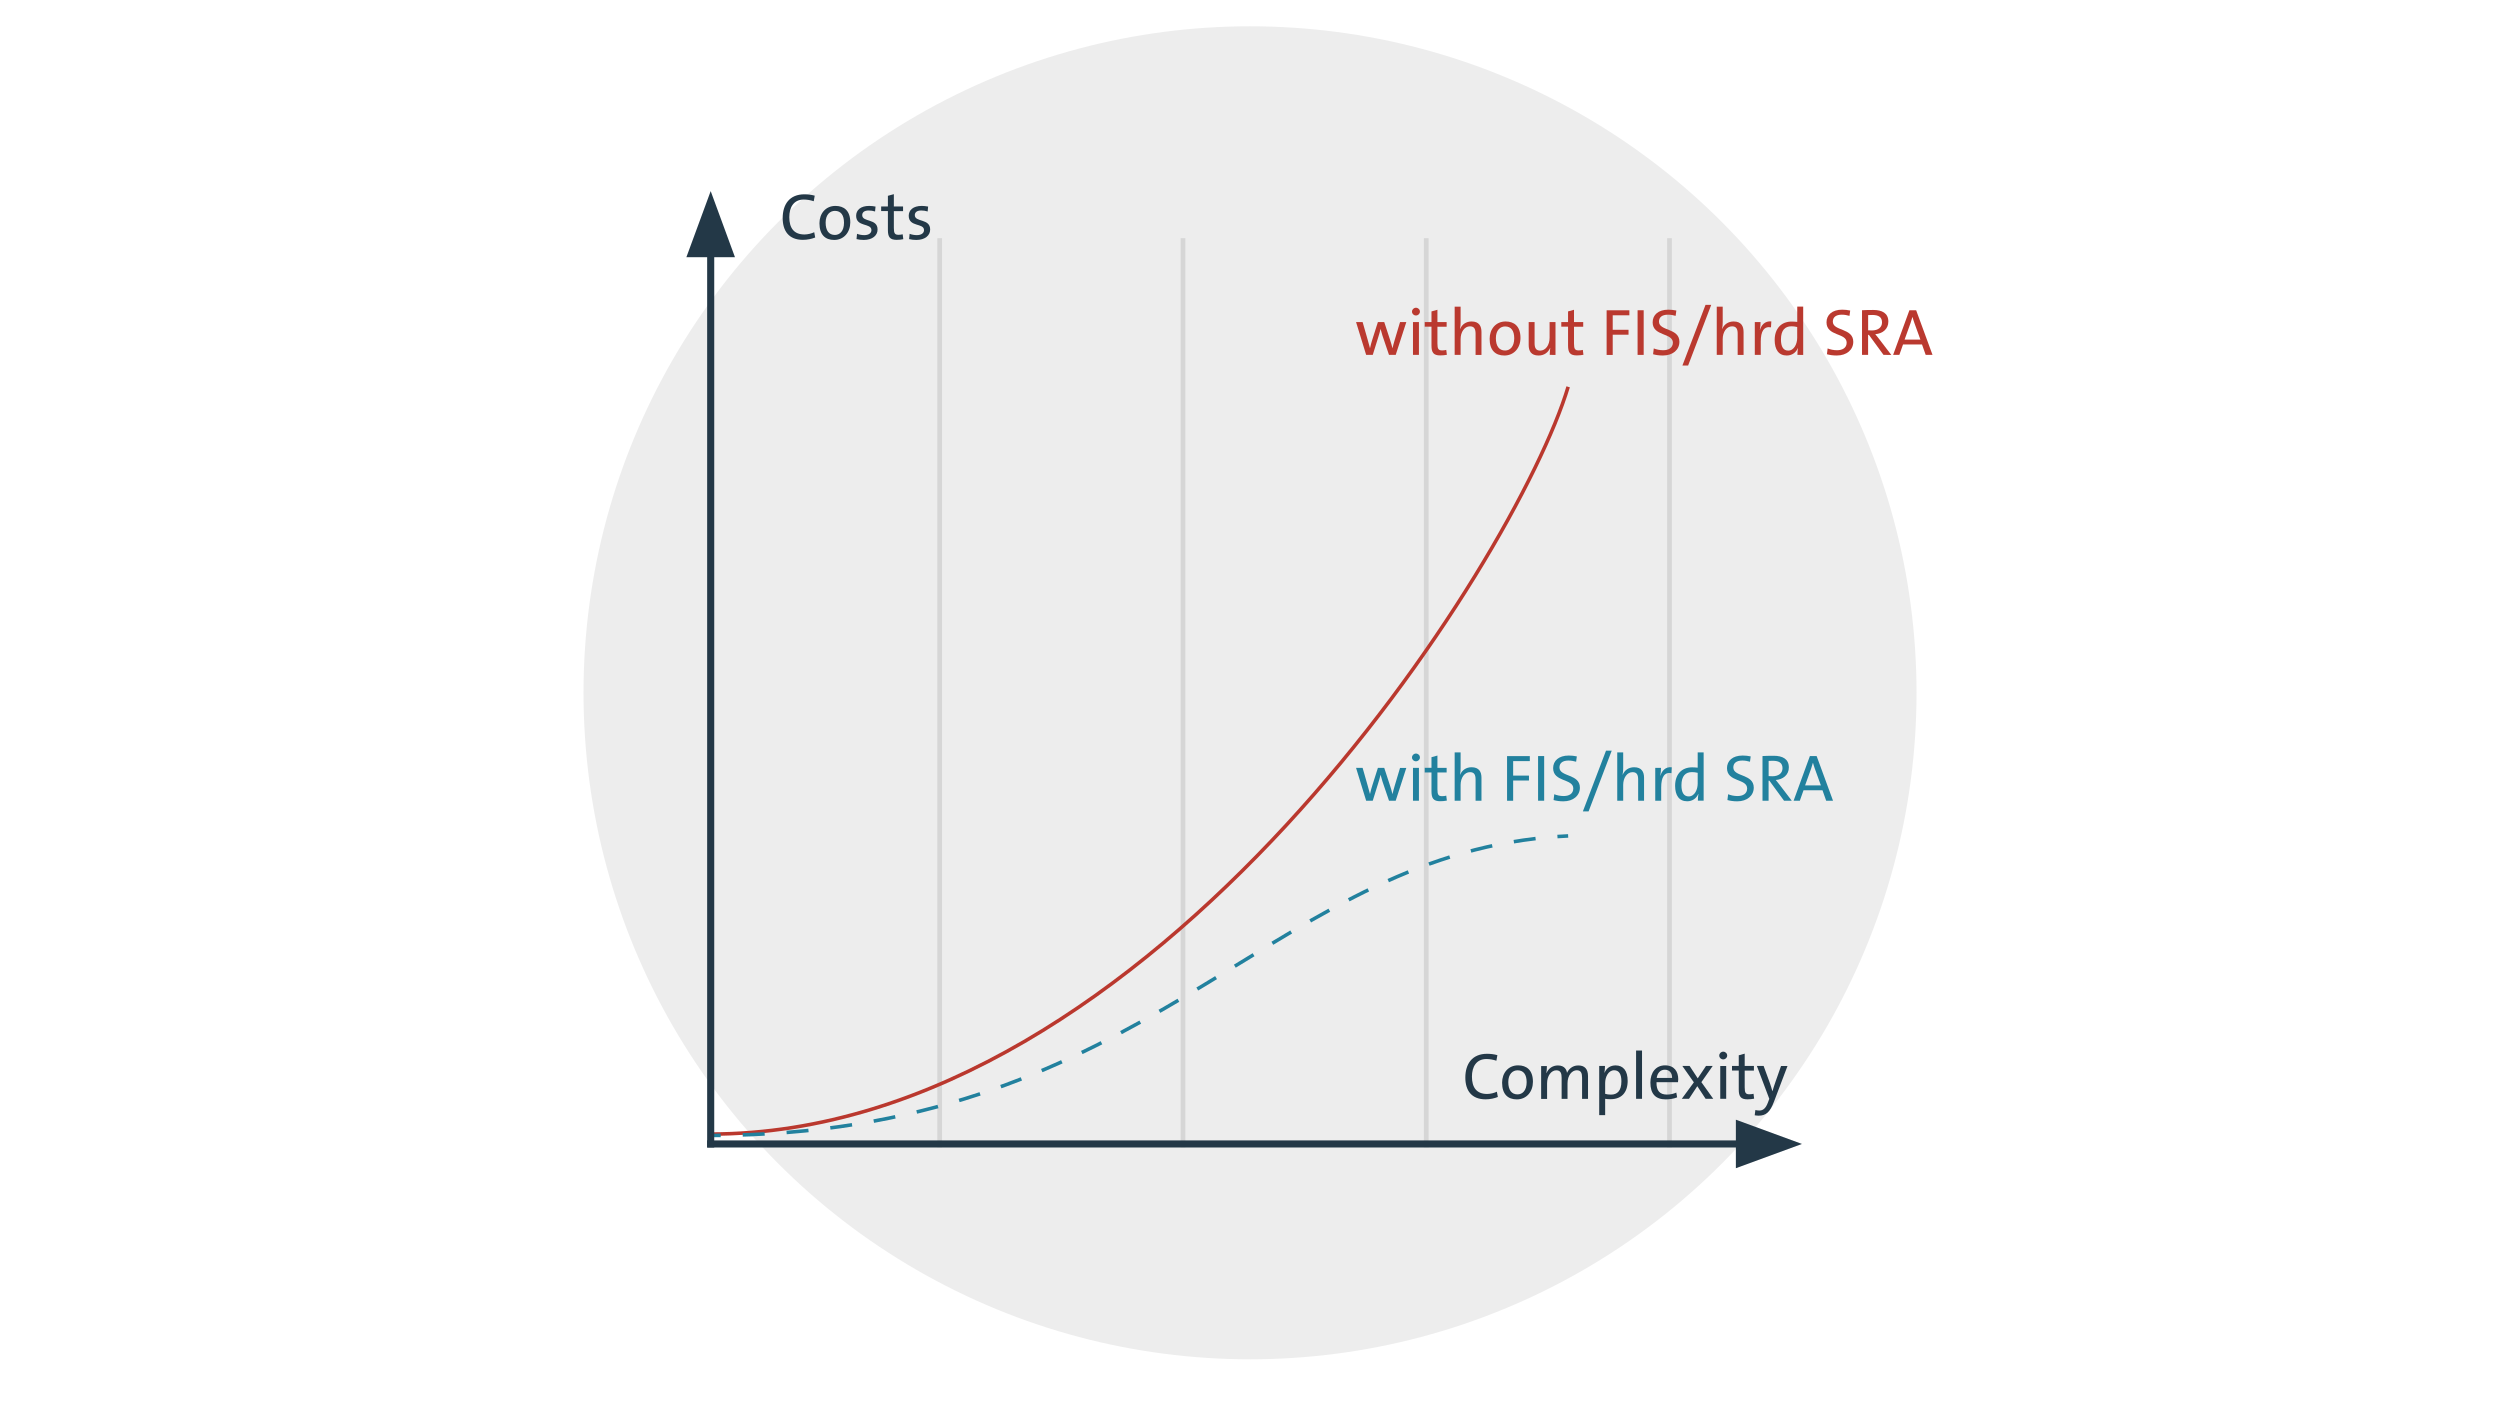 <svg enable-background="new 0 0 529.59 298.98" viewBox="0 0 529.59 298.98" xmlns="http://www.w3.org/2000/svg"><circle cx="264.8" cy="146.76" fill="#ededed" r="141.19"/><path d="m199.06 50.46v192.61" fill="none" opacity=".1" stroke="#000" stroke-miterlimit="10"/><path d="m302.13 50.46v192.61" fill="none" opacity=".1" stroke="#000" stroke-miterlimit="10"/><path d="m250.6 50.46v192.61" fill="none" opacity=".1" stroke="#000" stroke-miterlimit="10"/><path d="m353.66 50.46v192.61" fill="none" opacity=".1" stroke="#000" stroke-miterlimit="10"/><path d="m332.19 81.94c-10.92 36.51-87.66 158.3-181.8 158.3" fill="none" stroke="#ba382e" stroke-miterlimit="10" stroke-width=".758"/><path d="m332.19 177.08c-.76.04-1.52.08-2.27.13" fill="none" stroke="#22819e" stroke-miterlimit="10" stroke-width=".758"/><path d="m325.29 177.64c-57.03 6.7-83.36 60.98-170.29 62.84" fill="none" stroke="#22819e" stroke-dasharray="4.655 4.655" stroke-miterlimit="10" stroke-width=".758"/><path d="m152.67 240.52c-.75.01-1.51.01-2.27.01" fill="none" stroke="#22819e" stroke-miterlimit="10" stroke-width=".758"/><path d="m149.8 45.48h1.5v197.6h-1.5z" fill="#233847"/><path d="m149.8 241.58h224.85v1.5h-224.85z" fill="#233847"/><path d="m150.55 40.48 5.14 14h-10.29z" fill="#233847"/><path d="m381.72 242.33-14 5.14v-10.28z" fill="#233847"/><path d="m157.91 40.48h47.1v20.77h-47.1z" fill="none"/><path d="m170.1 50.81c-3.04 0-4.3-1.93-4.3-4.61 0-2.89 1.43-5.04 4.62-5.04.73 0 1.5.1 2.17.29l-.21 1.18c-.66-.22-1.39-.36-2.1-.36-2.16 0-3.08 1.65-3.08 3.73 0 2.33 1.01 3.67 3.21 3.67.69 0 1.51-.2 2.07-.48l.21 1.12c-.71.29-1.64.5-2.59.5z" fill="#233847"/><path d="m176.71 50.83c-1.89 0-3.12-1.09-3.12-3.54 0-2.04 1.29-3.67 3.39-3.67 1.78 0 3.14.98 3.14 3.49-.01 2.09-1.35 3.72-3.41 3.72zm.15-6.16c-1.01 0-1.96.77-1.96 2.49 0 1.68.69 2.61 1.96 2.61 1.04 0 1.93-.81 1.93-2.59 0-1.59-.64-2.51-1.93-2.51z" fill="#233847"/><path d="m182.98 50.83c-.53 0-1.11-.06-1.54-.18l.11-1.12c.45.18 1.02.28 1.54.28.9 0 1.51-.41 1.51-1.06 0-1.57-3.24-.59-3.24-3.04 0-1.19.92-2.09 2.77-2.09.42 0 .92.06 1.34.14l-.1 1.04c-.41-.14-.9-.21-1.36-.21-.92 0-1.36.39-1.36.99 0 1.54 3.25.66 3.25 3.03.02 1.27-1.1 2.22-2.92 2.22z" fill="#233847"/><path d="m189.95 50.81c-1.43 0-1.86-.59-1.86-2.09v-4.01h-1.43v-.98h1.43v-2.25l1.26-.35v2.61h1.95v.98h-1.95v3.56c0 1.15.21 1.46.99 1.46.32 0 .63-.04.88-.11l.13 1.04c-.41.09-.95.14-1.4.14z" fill="#233847"/><path d="m194.12 50.83c-.53 0-1.11-.06-1.54-.18l.11-1.12c.45.18 1.02.28 1.54.28.9 0 1.51-.41 1.51-1.06 0-1.57-3.24-.59-3.24-3.04 0-1.19.92-2.09 2.77-2.09.42 0 .92.06 1.34.14l-.1 1.04c-.41-.14-.9-.21-1.36-.21-.92 0-1.36.39-1.36.99 0 1.54 3.25.66 3.25 3.03.02 1.27-1.1 2.22-2.92 2.22z" fill="#233847"/><path d="m304.82 222.55h78.9v10.38h-78.9z" fill="none"/><path d="m314.71 232.88c-3.04 0-4.3-1.93-4.3-4.61 0-2.88 1.43-5.04 4.62-5.04.73 0 1.5.1 2.17.29l-.21 1.18c-.66-.22-1.39-.36-2.1-.36-2.16 0-3.08 1.65-3.08 3.73 0 2.33 1.01 3.67 3.21 3.67.69 0 1.51-.2 2.07-.48l.21 1.12c-.71.29-1.64.5-2.59.5z" fill="#233847"/><path d="m321.32 232.89c-1.89 0-3.12-1.09-3.12-3.54 0-2.04 1.29-3.67 3.39-3.67 1.78 0 3.14.98 3.14 3.49-.01 2.1-1.35 3.72-3.41 3.72zm.15-6.16c-1.01 0-1.96.77-1.96 2.49 0 1.68.69 2.61 1.96 2.61 1.04 0 1.93-.81 1.93-2.59 0-1.59-.64-2.51-1.93-2.51z" fill="#233847"/><path d="m335.14 232.77v-4.47c0-.95-.22-1.58-1.13-1.58-.99 0-1.95 1.05-1.95 2.75v3.31h-1.25v-4.47c0-.88-.18-1.58-1.13-1.58-1.06 0-1.95 1.15-1.95 2.75v3.31h-1.26v-6.96h1.22c0 .42-.03 1.05-.11 1.47l.03.01c.41-.98 1.3-1.61 2.42-1.61 1.47 0 1.86 1.01 1.92 1.58.29-.66 1.04-1.58 2.38-1.58 1.32 0 2.07.7 2.07 2.28v4.8h-1.26z" fill="#233847"/><path d="m341.21 232.85c-.43 0-.77-.01-1.18-.08v3.46h-1.26v-10.42h1.22c0 .39-.03 1.02-.11 1.42l.03.01c.39-.97 1.23-1.55 2.34-1.55 1.62 0 2.55 1.15 2.55 3.28 0 2.47-1.33 3.88-3.59 3.88zm.73-6.13c-1.26 0-1.91 1.47-1.91 2.69v2.3c.36.11.76.17 1.23.17 1.33 0 2.21-.8 2.21-2.8.01-1.51-.48-2.36-1.53-2.36z" fill="#233847"/><path d="m346.58 232.77v-10.23h1.26v10.23z" fill="#233847"/><path d="m355.46 229.25h-4.55c-.06 1.82.71 2.62 2.2 2.62.67 0 1.37-.14 1.99-.42l.18 1.01c-.7.28-1.54.43-2.41.43-2.12 0-3.26-1.12-3.26-3.57 0-2.09 1.13-3.64 3.11-3.64 1.96 0 2.79 1.33 2.79 2.93 0 .17-.02.36-.05.64zm-2.8-2.65c-.91 0-1.57.69-1.71 1.75h3.26c.03-1.06-.57-1.75-1.55-1.75z" fill="#233847"/><path d="m361.31 232.77-1.76-2.68-1.76 2.68h-1.53l2.56-3.49-2.44-3.47h1.54l1.72 2.62 1.75-2.62h1.42l-2.4 3.43 2.52 3.53z" fill="#233847"/><path d="m365.04 224.42c-.46 0-.84-.35-.84-.81s.38-.83.84-.83.84.36.84.83c0 .45-.38.81-.84.81zm-.63 8.35v-6.96h1.26v6.96z" fill="#233847"/><path d="m370.19 232.88c-1.43 0-1.86-.59-1.86-2.09v-4.01h-1.43v-.98h1.43v-2.25l1.26-.35v2.61h1.95v.98h-1.95v3.56c0 1.15.21 1.46.99 1.46.32 0 .63-.04.88-.11l.13 1.04c-.41.08-.95.14-1.4.14z" fill="#233847"/><path d="m375.8 233.36c-.84 2.24-1.72 2.98-3.28 2.98-.25 0-.59-.04-.81-.08l.14-1.12c.22.07.57.11.84.11.71 0 1.33-.35 1.83-1.72l.28-.76-2.63-6.96h1.43l1.32 3.61c.22.63.38 1.18.53 1.72h.03c.13-.49.42-1.37.69-2.14l1.12-3.19h1.37z" fill="#233847"/><path d="m287.03 159.4h201.9v21.91h-201.9z" fill="none"/><path d="m295.66 169.62h-1.42l-1.39-4.1c-.14-.43-.27-.9-.39-1.39h-.01c-.14.62-.31 1.16-.49 1.75l-1.16 3.74h-1.4l-2.14-6.96h1.39l1.06 3.71c.18.64.36 1.27.5 1.82h.01c.14-.62.29-1.22.48-1.79l1.19-3.74h1.34l1.21 3.7c.28.87.41 1.32.53 1.85h.01c.14-.59.27-1.09.48-1.79l1.12-3.75h1.33z" fill="#22819e"/><path d="m299.95 161.27c-.46 0-.84-.35-.84-.81s.38-.83.84-.83.84.36.84.83c0 .45-.38.81-.84.81zm-.63 8.35v-6.96h1.26v6.96z" fill="#22819e"/><path d="m305.1 169.73c-1.43 0-1.86-.59-1.86-2.09v-4.01h-1.43v-.98h1.43v-2.25l1.26-.35v2.61h1.95v.98h-1.95v3.56c0 1.15.21 1.46.99 1.46.32 0 .63-.04.88-.11l.13 1.04c-.4.09-.95.14-1.4.14z" fill="#22819e"/><path d="m312.58 169.62v-4.48c0-1-.27-1.57-1.19-1.57-1.15 0-1.98 1.18-1.98 2.72v3.33h-1.26v-10.23h1.26v3.31c0 .45-.03 1.02-.13 1.39l.03.01c.41-.95 1.26-1.57 2.42-1.57 1.6 0 2.1.99 2.1 2.23v4.86z" fill="#22819e"/><path d="m320.54 161.23v3.07h3.35v1.04h-3.35v4.29h-1.29v-9.46h4.82v1.06z" fill="#22819e"/><path d="m325.82 169.62v-9.46h1.29v9.46z" fill="#22819e"/><path d="m331.17 169.75c-.77 0-1.48-.1-2.07-.27l.15-1.23c.6.24 1.29.38 1.99.38 1.09 0 2.04-.45 2.04-1.61 0-2.13-4.27-1.29-4.27-4.3 0-1.55 1.18-2.67 3.31-2.67.55 0 1.18.06 1.71.18l-.15 1.13c-.5-.15-1.08-.25-1.62-.25-1.29 0-1.91.57-1.91 1.47 0 2.04 4.33 1.3 4.33 4.27-.01 1.69-1.4 2.9-3.51 2.9z" fill="#22819e"/><path d="m336.52 171.88h-1.21l4.9-12.86h1.21z" fill="#22819e"/><path d="m347.02 169.62v-4.48c0-1-.27-1.57-1.19-1.57-1.15 0-1.98 1.18-1.98 2.72v3.33h-1.26v-10.23h1.26v3.31c0 .45-.03 1.02-.13 1.39l.03.01c.41-.95 1.26-1.57 2.42-1.57 1.6 0 2.1.99 2.1 2.23v4.86z" fill="#22819e"/><path d="m354.07 163.78c-1.47-.27-2.17.81-2.17 3.04v2.8h-1.26v-6.96h1.22c0 .43-.04 1.08-.15 1.65h.03c.29-.97 1.01-1.92 2.4-1.78z" fill="#22819e"/><path d="m359.67 169.62c0-.39.03-1.01.11-1.42l-.03-.01c-.39.94-1.25 1.55-2.34 1.55-1.71 0-2.56-1.25-2.56-3.28 0-2.44 1.4-3.91 3.6-3.91.38 0 .76.03 1.18.07v-3.24h1.26v10.23h-1.22zm-.04-5.91c-.42-.11-.84-.15-1.23-.15-1.33 0-2.21.8-2.21 2.8 0 1.5.49 2.35 1.54 2.35 1.26 0 1.9-1.47 1.9-2.69z" fill="#22819e"/><path d="m368 169.75c-.77 0-1.48-.1-2.07-.27l.15-1.23c.6.24 1.29.38 1.99.38 1.09 0 2.04-.45 2.04-1.61 0-2.13-4.27-1.29-4.27-4.3 0-1.55 1.18-2.67 3.31-2.67.55 0 1.18.06 1.71.18l-.15 1.13c-.5-.15-1.08-.25-1.62-.25-1.29 0-1.91.57-1.91 1.47 0 2.04 4.33 1.3 4.33 4.27-.01 1.69-1.39 2.9-3.51 2.9z" fill="#22819e"/><path d="m377.92 169.62-3.1-4.24h-.17v4.24h-1.29v-9.46c.64-.04 1.33-.06 2.37-.06 1.86 0 3.21.66 3.21 2.47 0 1.61-1.27 2.55-2.77 2.66.27.34.57.69.81 1.01l2.58 3.38zm-2.41-8.46c-.32 0-.6.01-.85.03v3.22c.14.01.42.03.8.03 1.36 0 2.14-.69 2.14-1.7-.01-1.13-.72-1.58-2.09-1.58z" fill="#22819e"/><path d="m386.85 169.62-.78-2.21h-4.02l-.78 2.21h-1.32l3.45-9.46h1.43l3.47 9.46zm-2.38-6.72c-.17-.46-.29-.88-.41-1.29h-.03c-.11.41-.24.83-.39 1.27l-1.26 3.5h3.35z" fill="#22819e"/><path d="m287.03 64.96h222.66v20.75h-222.66z" fill="none"/><g fill="#ba382e"><path d="m295.66 75.18h-1.42l-1.39-4.1c-.14-.43-.27-.9-.39-1.39h-.01c-.14.62-.31 1.16-.49 1.75l-1.16 3.74h-1.4l-2.14-6.96h1.39l1.06 3.71c.18.64.36 1.27.5 1.82h.01c.14-.62.29-1.22.48-1.79l1.19-3.74h1.34l1.21 3.7c.28.87.41 1.32.53 1.85h.01c.14-.59.27-1.09.48-1.79l1.12-3.75h1.33z" opacity=".99"/><path d="m299.95 66.83c-.46 0-.84-.35-.84-.81s.38-.83.84-.83.84.36.84.83c0 .45-.38.81-.84.81zm-.63 8.35v-6.96h1.26v6.96z" opacity=".99"/><path d="m305.1 75.29c-1.43 0-1.86-.59-1.86-2.09v-4h-1.43v-.98h1.43v-2.25l1.26-.35v2.61h1.95v.98h-1.95v3.56c0 1.15.21 1.46.99 1.46.32 0 .63-.04.88-.11l.13 1.04c-.4.08-.95.13-1.4.13z" opacity=".99"/><path d="m312.58 75.18v-4.48c0-.99-.27-1.57-1.19-1.57-1.15 0-1.98 1.18-1.98 2.72v3.33h-1.26v-10.22h1.26v3.31c0 .45-.03 1.02-.13 1.39l.03.01c.41-.95 1.26-1.57 2.42-1.57 1.6 0 2.1.99 2.1 2.23v4.86h-1.25z" opacity=".99"/><path d="m318.68 75.31c-1.89 0-3.12-1.09-3.12-3.54 0-2.04 1.29-3.67 3.39-3.67 1.78 0 3.14.98 3.14 3.49 0 2.09-1.35 3.72-3.41 3.72zm.16-6.16c-1.01 0-1.96.77-1.96 2.49 0 1.68.69 2.61 1.96 2.61 1.04 0 1.93-.81 1.93-2.59 0-1.59-.65-2.51-1.93-2.51z" opacity=".99"/><path d="m328.29 75.18c0-.42.04-1.05.11-1.47h-.03c-.41.95-1.26 1.6-2.45 1.6-1.6 0-2.09-.99-2.09-2.23v-4.86h1.25v4.48c0 .99.28 1.57 1.19 1.57 1.15 0 1.99-1.18 1.99-2.72v-3.33h1.25v6.96z" opacity=".99"/><path d="m334.03 75.29c-1.43 0-1.86-.59-1.86-2.09v-4h-1.43v-.98h1.43v-2.25l1.26-.35v2.61h1.95v.98h-1.95v3.56c0 1.15.21 1.46.99 1.46.32 0 .63-.04.88-.11l.13 1.04c-.41.08-.96.13-1.4.13z" opacity=".99"/><path d="m341.63 66.79v3.07h3.35v1.04h-3.35v4.29h-1.29v-9.46h4.82v1.06z" opacity=".99"/><path d="m346.9 75.18v-9.46h1.29v9.46z" opacity=".99"/><path d="m352.25 75.31c-.77 0-1.48-.1-2.07-.27l.15-1.23c.6.24 1.29.38 1.99.38 1.09 0 2.04-.45 2.04-1.61 0-2.13-4.27-1.29-4.27-4.3 0-1.55 1.18-2.68 3.31-2.68.55 0 1.18.06 1.71.18l-.15 1.13c-.5-.15-1.08-.25-1.62-.25-1.29 0-1.91.57-1.91 1.47 0 2.05 4.33 1.3 4.33 4.27-.01 1.7-1.39 2.91-3.51 2.91z" opacity=".99"/><path d="m357.6 77.44h-1.21l4.9-12.86h1.21z" opacity=".99"/><path d="m368.1 75.18v-4.48c0-.99-.27-1.57-1.19-1.57-1.15 0-1.98 1.18-1.98 2.72v3.33h-1.26v-10.22h1.26v3.31c0 .45-.03 1.02-.13 1.39l.03.01c.41-.95 1.26-1.57 2.42-1.57 1.6 0 2.1.99 2.1 2.23v4.86h-1.25z" opacity=".99"/><path d="m375.16 69.34c-1.47-.27-2.17.81-2.17 3.04v2.8h-1.26v-6.96h1.22c0 .43-.04 1.08-.15 1.65h.03c.29-.97 1.01-1.92 2.4-1.78z" opacity=".99"/><path d="m380.76 75.18c0-.39.03-1.01.11-1.41l-.03-.01c-.39.94-1.25 1.55-2.34 1.55-1.71 0-2.56-1.25-2.56-3.28 0-2.44 1.4-3.91 3.6-3.91.38 0 .76.03 1.18.07v-3.24h1.26v10.23zm-.05-5.91c-.42-.11-.84-.15-1.23-.15-1.33 0-2.21.8-2.21 2.8 0 1.5.49 2.35 1.54 2.35 1.26 0 1.9-1.47 1.9-2.69z" opacity=".99"/><path d="m389.08 75.31c-.77 0-1.48-.1-2.07-.27l.15-1.23c.6.24 1.29.38 1.99.38 1.09 0 2.04-.45 2.04-1.61 0-2.13-4.27-1.29-4.27-4.3 0-1.55 1.18-2.68 3.31-2.68.55 0 1.18.06 1.71.18l-.15 1.13c-.5-.15-1.08-.25-1.62-.25-1.29 0-1.91.57-1.91 1.47 0 2.05 4.33 1.3 4.33 4.27 0 1.7-1.39 2.91-3.51 2.91z" opacity=".99"/><path d="m399 75.18-3.1-4.24h-.17v4.24h-1.29v-9.46c.64-.04 1.33-.06 2.37-.06 1.86 0 3.21.66 3.21 2.47 0 1.61-1.27 2.55-2.77 2.66.27.34.57.69.81 1.01l2.58 3.38zm-2.41-8.46c-.32 0-.6.01-.85.03v3.22c.14.01.42.03.8.03 1.36 0 2.14-.69 2.14-1.7 0-1.13-.72-1.58-2.09-1.58z" opacity=".99"/><path d="m407.93 75.18-.78-2.21h-4.02l-.78 2.21h-1.32l3.45-9.46h1.43l3.47 9.46zm-2.38-6.72c-.17-.46-.29-.88-.41-1.29h-.03c-.11.41-.24.83-.39 1.27l-1.26 3.5h3.35z" opacity=".99"/></g></svg>